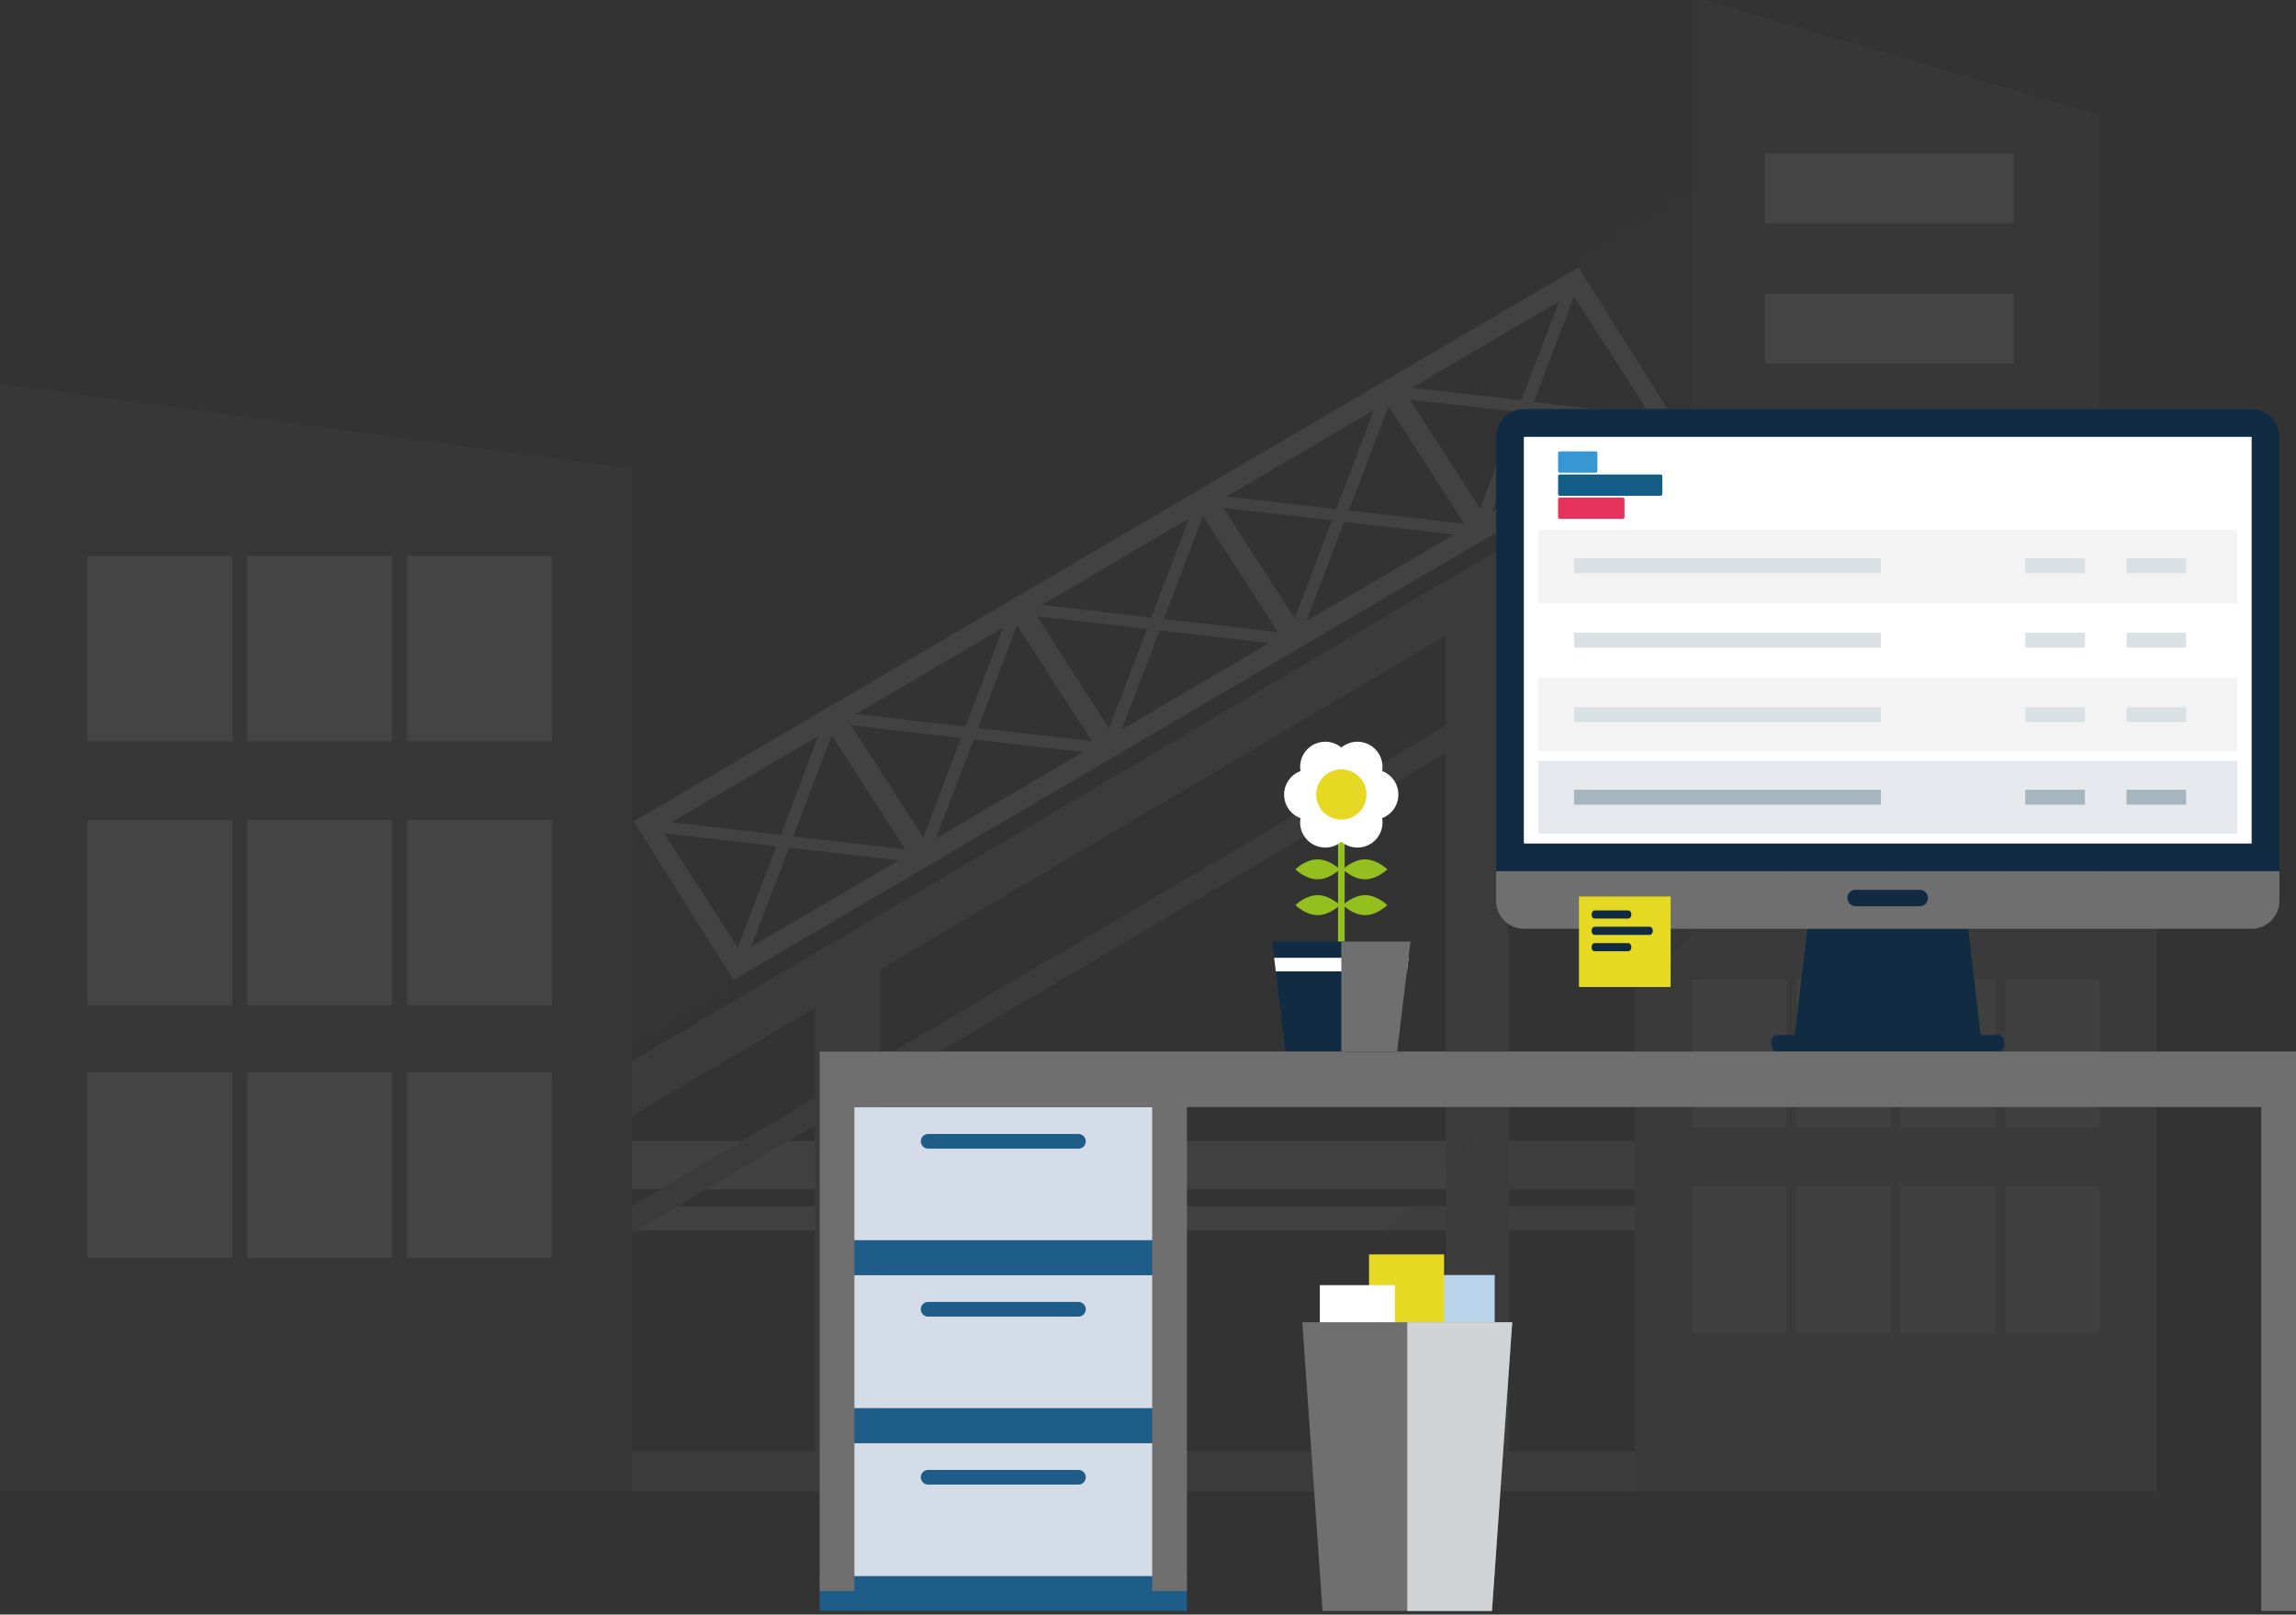 <svg xmlns="http://www.w3.org/2000/svg" viewBox="0 0 639.69 449.96"><rect x="0" y="0" width="639.69" height="449.96" fill="#333333" stroke="none"/><title>tcp_desk_industrybg</title><g style="isolation:isolate"><g style="opacity:0.1"><rect x="162.85" y="318" width="299.33" height="13.44" style="fill:#bebebe"></rect><rect x="162.85" y="336.19" width="299.33" height="6.72" style="fill:#bebebe"></rect><path d="M487.22,152.42l-66.93,39.49V166.82l60.88-35.93-7.18-11L162.86,303.49,170,314.56l57.06-33.68v25L162.59,344l3.59,5.51,60.88-35.93V415.63h18.19V302.84l157.63-93V415.63h17.41V199.51l70.48-41.58Zm-242,142.78v-25l157.63-93.05V202.2Z" style="fill:#898989"></path><path d="M176.05,229.23l28.26,43.88,264.2-155L440.25,74.2ZM459.89,115.82l-32.57-3.77,11.2-29.44ZM434.36,84l-10.51,27.6-30.51-3.53ZM382.77,114.3,372.3,141.89l-30.56-3.52Zm-51.52,30.23-10.47,27.58-30.51-3.54Zm-51.79,30.38L269,202.5,238.44,199ZM228,205.1l-10.46,27.59L187,229.17Zm-42.94,27.13,31.26,3.62-10.76,28.22Zm24.22,31.64,10.54-27.63,30.56,3.52Zm42.92-27.17L221,233.1l10.72-28.2ZM237.1,202.11l30.68,3.56-10.54,27.72Zm23.63,31.58,10.55-27.63,30.55,3.51Zm43.5-27.11-31.76-3.66,10.9-28.72Zm-15.35-34.85,30.72,3.53L309,203Zm23.68,31.55,10.5-27.61,30.56,3.52Zm43.49-27.1-31.8-3.65,10.95-28.74Zm-15.2-34.64L371.11,145l-10.4,27.35ZM364,173.07l10.52-27.66L405.13,149ZM408,146l-32.21-3.71,11.07-29.12Zm-15.22-34.67,29.91,3.44-10.3,27Zm22.87,31.46,10.48-27.65,30.62,3.53Z" style="fill:#d0d0d0"></path><polygon points="205.28 274.55 176.04 291.29 176.04 228.15 205.28 274.55" style="fill:#3d3d3d"></polygon><polygon points="471.4 53.56 471.4 117.61 468.08 119.52 438.48 72.43 471.4 53.56" style="fill:#3d3d3d"></polygon><polygon points="600.98 196.47 600.98 415.63 455.48 415.63 455.48 196.47 471.4 196.47 471.4 -1 585.06 32.12 585.06 196.47 600.98 196.47" style="fill:#5a5a5a"></polygon><rect x="471.39" y="215.47" width="26.34" height="41.23" style="fill:#dedede"></rect><rect x="500.5" y="215.47" width="26.34" height="41.23" style="fill:#dedede"></rect><rect x="529.61" y="215.47" width="26.34" height="41.23" style="fill:#dedede"></rect><rect x="558.72" y="215.47" width="26.34" height="41.23" style="fill:#dedede"></rect><rect x="471.39" y="272.98" width="26.34" height="41.23" style="fill:#dedede"></rect><rect x="500.5" y="272.98" width="26.34" height="41.23" style="fill:#dedede"></rect><rect x="529.61" y="272.98" width="26.34" height="41.23" style="fill:#dedede"></rect><rect x="558.72" y="272.98" width="26.34" height="41.23" style="fill:#dedede"></rect><rect x="471.39" y="330.48" width="26.34" height="41.23" style="fill:#dedede"></rect><rect x="500.5" y="330.48" width="26.34" height="41.23" style="fill:#dedede"></rect><rect x="529.61" y="330.48" width="26.34" height="41.23" style="fill:#dedede"></rect><rect x="558.72" y="330.48" width="26.34" height="41.23" style="fill:#dedede"></rect><rect x="491.73" y="159.96" width="69.34" height="19.49" style="fill:#dedede"></rect><rect x="491.73" y="120.9" width="69.34" height="19.49" style="fill:#dedede"></rect><rect x="491.73" y="81.84" width="69.34" height="19.49" style="fill:#dedede"></rect><rect x="491.73" y="42.78" width="69.34" height="19.49" style="fill:#dedede"></rect><polygon points="176.04 130.63 176.04 415.63 0 415.63 0 206.63 0 206.63 0 106.98 176.04 130.63" style="fill:#5a5a5a"></polygon><rect x="24.34" y="228.54" width="40.4" height="51.71" style="fill:#dedede"></rect><rect x="68.86" y="228.54" width="40.4" height="51.71" style="fill:#dedede"></rect><rect x="113.4" y="228.54" width="40.39" height="51.71" style="fill:#dedede"></rect><rect x="24.34" y="298.87" width="40.4" height="51.71" style="fill:#dedede"></rect><rect x="68.86" y="298.87" width="40.4" height="51.71" style="fill:#dedede"></rect><rect x="113.4" y="298.87" width="40.39" height="51.71" style="fill:#dedede"></rect><rect x="24.34" y="154.92" width="40.4" height="51.71" style="fill:#dedede"></rect><rect x="68.86" y="154.92" width="40.4" height="51.71" style="fill:#dedede"></rect><rect x="113.4" y="154.92" width="40.39" height="51.71" style="fill:#dedede"></rect><rect x="176.04" y="404.44" width="279.44" height="11.19" style="fill:#939393"></rect><polygon points="600.98 196.47 600.98 415.63 455.48 415.63 455.48 275.89 500.49 232.92 518.82 215.43 556.55 179.41 561.05 179.41 561.05 175.12 585.06 152.2 585.06 196.47 600.98 196.47" style="fill:#939393;opacity:0.52;mix-blend-mode:multiply"></polygon><polygon points="420.3 331.44 420.3 336.17 455.48 336.17 455.44 342.9 420.3 342.9 420.3 404.44 455.5 404.44 455.5 415.63 308.95 415.63 320.69 404.44 402.89 404.44 402.89 342.9 385.2 342.9 392.25 336.17 402.89 336.17 402.89 326.02 411.3 317.99 420.3 309.39 420.3 317.99 455.48 317.99 455.48 331.44 420.3 331.44" style="fill:#939393;opacity:0.52;mix-blend-mode:multiply"></polygon></g><path d="M373.71,231.25a.93.93,0,0,0-.92.93v53.48a.93.93,0,1,0,1.85,0V232.18A.93.93,0,0,0,373.71,231.25Z" style="fill:#94c01f"></path><path d="M360.92,242.28s2.77,2.78,6.18,2.78,6.17-2.78,6.17-2.78-2.76-2.78-6.17-2.78S360.92,242.28,360.92,242.28Z" style="fill:#94c01f"></path><path d="M386.5,242.28s-2.77,2.78-6.18,2.78-6.17-2.78-6.17-2.78,2.76-2.78,6.17-2.78S386.5,242.28,386.5,242.28Z" style="fill:#94c01f"></path><path d="M360.92,252.25s2.77,2.79,6.18,2.79,6.17-2.79,6.17-2.79-2.76-2.78-6.17-2.78S360.92,252.25,360.92,252.25Z" style="fill:#94c01f"></path><path d="M386.5,252.25s-2.77,2.79-6.18,2.79-6.17-2.79-6.17-2.79,2.76-2.78,6.17-2.78S386.5,252.25,386.5,252.25Z" style="fill:#94c01f"></path><path d="M389.6,221.46a7,7,0,0,0-4.52-6.57,7,7,0,0,0-11.37-6.56,7,7,0,0,0-11.37,6.56,7,7,0,0,0,0,13.13,7,7,0,0,0,11.37,6.57A7,7,0,0,0,385.08,228,7,7,0,0,0,389.6,221.46Z" style="fill:#fff"></path><path d="M373.71,214.42a7,7,0,1,0,7,7A7,7,0,0,0,373.71,214.42Z" style="fill:#e6d923"></path><polygon points="392.98 262.39 354.44 262.39 358.15 293.05 389.26 293.05 392.98 262.39" style="fill:#112c42"></polygon><polygon points="391.97 270.72 392.43 266.93 354.99 266.93 355.45 270.72 391.97 270.72" style="fill:#fff"></polygon><polygon points="392.98 262.39 373.71 262.39 373.71 293.05 389.26 293.05 392.98 262.39" style="fill:#706f6f;mix-blend-mode:multiply"></polygon><polygon points="552.02 289.9 499.88 289.9 503.54 258.85 548.35 258.85 552.02 289.9" style="fill:#112c42"></polygon><path d="M627.27,114H424.62a7.81,7.81,0,0,0-7.79,7.8v121H635.07v-121A7.82,7.82,0,0,0,627.27,114Z" style="fill:#112c42"></path><path d="M416.83,251.06a7.81,7.81,0,0,0,7.79,7.79H627.27a7.81,7.81,0,0,0,7.8-7.79v-8.25H416.83Z" style="fill:#706f6f"></path><polygon points="424.62 235.02 424.62 172.66 424.62 121.77 525.95 121.77 627.27 121.77 627.27 172.66 627.27 235.02 525.95 235.02 424.62 235.02" style="fill:#fff"></polygon><path d="M534.87,252.56H517a2.29,2.29,0,1,1,0-4.58h17.85a2.29,2.29,0,0,1,0,4.58Z" style="fill:#112c42"></path><path d="M556.88,293.05H495c-.86,0-1.55-1-1.55-2.3s.69-2.29,1.55-2.29h61.86c.85,0,1.54,1,1.54,2.29S557.73,293.05,556.88,293.05Z" style="fill:#112c42"></path><path d="M465.47,267.37h0V249.85H439.92v25.21h25.52S465.47,271,465.47,267.37Z" style="fill:#e6d923"></path><path d="M453.66,256h-9.39c-.47,0-.85-.5-.85-1.13s.38-1.14.85-1.14h9.39c.48,0,.86.51.86,1.14S454.14,256,453.66,256Z" style="fill:#112c42"></path><path d="M459.64,260.55H444.27c-.47,0-.85-.51-.85-1.14s.38-1.14.85-1.14h15.37c.47,0,.86.51.86,1.14S460.11,260.55,459.64,260.55Z" style="fill:#112c42"></path><path d="M453.66,265.11h-9.39c-.47,0-.85-.51-.85-1.14s.38-1.14.85-1.14h9.39c.48,0,.86.51.86,1.14S454.14,265.11,453.66,265.11Z" style="fill:#112c42"></path><rect x="424.62" y="121.77" width="202.65" height="113.25" style="fill:#fff"></rect><rect x="428.62" y="188.87" width="194.65" height="20.47" style="fill:#f3f3f3"></rect><rect x="428.62" y="147.63" width="194.65" height="20.47" style="fill:#f3f3f3"></rect><rect x="428.62" y="212.03" width="194.65" height="20.29" style="fill:#e5e8ec"></rect><line x1="438.55" y1="222.17" x2="524.04" y2="222.17" style="fill:none;stroke:#a5b6be;stroke-width:4.162px"></line><line x1="564.26" y1="222.17" x2="580.87" y2="222.17" style="fill:none;stroke:#a5b6be;stroke-width:4.162px"></line><line x1="592.47" y1="222.17" x2="609.08" y2="222.17" style="fill:none;stroke:#a5b6be;stroke-width:4.162px"></line><line x1="438.55" y1="199.15" x2="524.04" y2="199.15" style="fill:none;stroke:#d9e1e4;stroke-width:4.162px"></line><line x1="564.26" y1="199.15" x2="580.87" y2="199.15" style="fill:none;stroke:#d9e1e4;stroke-width:4.162px"></line><line x1="592.47" y1="199.15" x2="609.08" y2="199.15" style="fill:none;stroke:#d9e1e4;stroke-width:4.162px"></line><line x1="438.55" y1="178.41" x2="524.04" y2="178.41" style="fill:none;stroke:#d9e1e4;stroke-width:4.162px"></line><line x1="564.26" y1="178.41" x2="580.87" y2="178.41" style="fill:none;stroke:#d9e1e4;stroke-width:4.162px"></line><line x1="592.47" y1="178.41" x2="609.08" y2="178.41" style="fill:none;stroke:#d9e1e4;stroke-width:4.162px"></line><line x1="438.55" y1="157.66" x2="524.04" y2="157.66" style="fill:none;stroke:#d9e1e4;stroke-width:4.162px"></line><line x1="564.26" y1="157.66" x2="580.87" y2="157.66" style="fill:none;stroke:#d9e1e4;stroke-width:4.162px"></line><line x1="592.47" y1="157.66" x2="609.08" y2="157.66" style="fill:none;stroke:#d9e1e4;stroke-width:4.162px"></line><rect x="434.1" y="125.79" width="10.96" height="5.94" rx="0.47" style="fill:#3697d3"></rect><rect x="434.1" y="132.23" width="29.04" height="5.94" rx="0.47" style="fill:#135d87"></rect><rect x="434.1" y="138.67" width="18.5" height="5.94" rx="0.47" style="fill:#e6335d"></rect><rect x="236.54" y="308.52" width="85.98" height="37.14" style="fill:#d4dce8"></rect><path d="M300.46,320.12H258.6a2,2,0,0,1,0-4.09h41.86a2,2,0,1,1,0,4.09Z" style="fill:#1d5d87"></path><rect x="236.54" y="355.33" width="85.98" height="37.14" style="fill:#d4dce8"></rect><path d="M300.46,366.93H258.6a2,2,0,0,1,0-4.09h41.86a2,2,0,1,1,0,4.09Z" style="fill:#1d5d87"></path><rect x="236.54" y="402.15" width="85.98" height="37.14" style="fill:#d4dce8"></rect><path d="M300.46,413.74H258.6a2,2,0,0,1,0-4.09h41.86a2,2,0,1,1,0,4.09Z" style="fill:#1d5d87"></path><rect x="235.75" y="345.66" width="87.56" height="9.67" style="fill:#1d5d87"></rect><rect x="235.75" y="392.48" width="87.56" height="9.67" style="fill:#1d5d87"></rect><rect x="228.37" y="439.29" width="102.31" height="9.67" style="fill:#1d5d87"></rect><polygon points="228.37 293.05 228.37 308.52 228.37 326.13 228.37 443.43 233.21 443.43 238.05 443.43 238.05 326.13 238.05 308.52 321.01 308.52 321.01 326.13 321.01 443.43 325.85 443.43 330.69 443.43 330.69 326.13 330.69 308.52 630.02 308.52 630.02 326.13 630.02 443.43 630.02 448.96 639.69 448.96 639.69 443.43 639.69 326.13 639.69 308.52 639.69 293.05 228.37 293.05" style="fill:#706f6f"></polygon><rect x="395.52" y="355.33" width="20.92" height="30.59" style="fill:#b9d4ea"></rect><rect x="381.43" y="349.59" width="20.92" height="30.59" style="fill:#e6d923"></rect><rect x="367.72" y="358.16" width="20.92" height="30.59" style="fill:#fff"></rect><polygon points="421.32 368.5 362.83 368.5 368.48 448.96 415.68 448.96 421.32 368.5" style="fill:#706f6f"></polygon><polygon points="421.32 368.5 392.08 368.5 392.08 448.96 415.68 448.96 421.32 368.5" style="fill:#d1d3d4;mix-blend-mode:multiply"></polygon></g></svg>